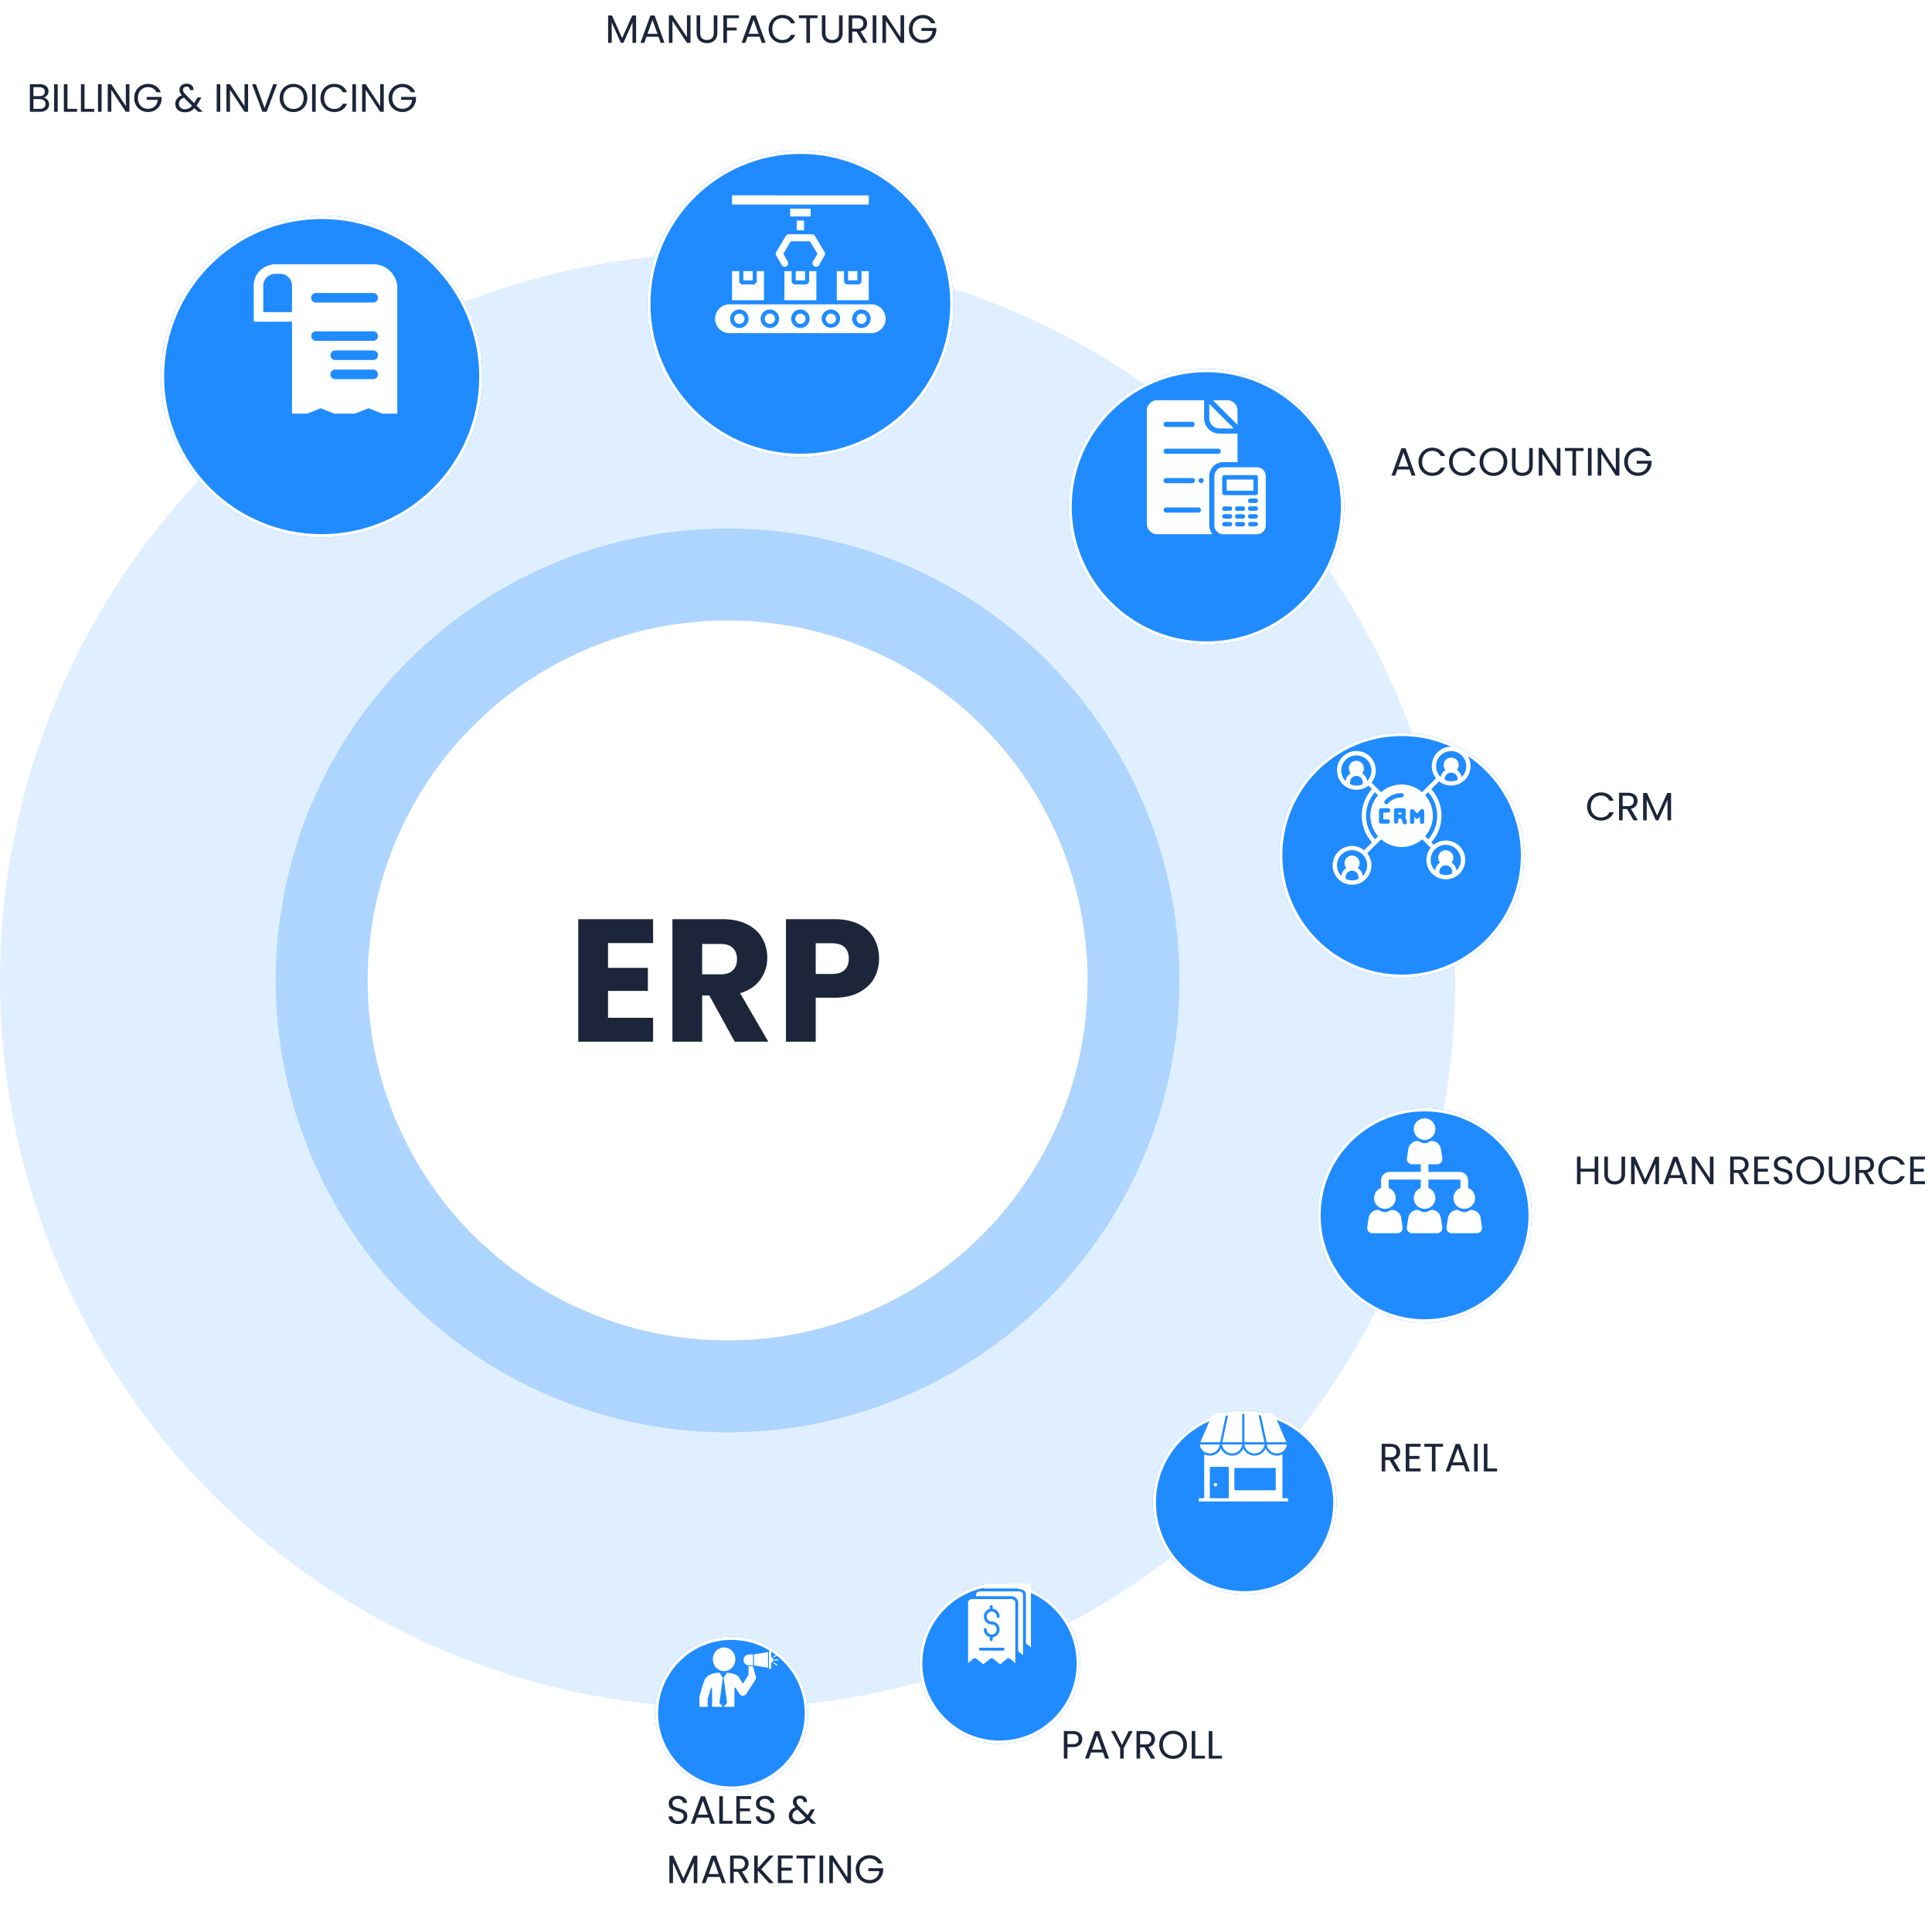 <svg width="586" height="582" fill="none" xmlns="http://www.w3.org/2000/svg"><circle cx="220.695" cy="297.358" r="220.695" fill="#E0EFFF"/><circle cx="220.696" cy="297.358" r="137.063" fill="#ADD5FF"/><g filter="url(#a)"><circle cx="220.695" cy="297.358" r="109.186" fill="#fff"/></g><g filter="url(#b)"><circle cx="377.505" cy="443.714" r="27.877" fill="#1F8BFF"/><circle cx="377.505" cy="443.714" r="27.377" stroke="#fff"/></g><g filter="url(#c)"><circle cx="221.857" cy="507.599" r="23.231" fill="#1F8BFF"/><circle cx="221.857" cy="507.599" r="22.731" stroke="#fff"/></g><g clip-path="url(#d)"><path d="M223.041 503.251c0-1.983-1.528-3.59-3.414-3.59-1.885 0-3.414 1.607-3.414 3.59 0 1.983 1.529 3.591 3.414 3.591 1.886 0 3.414-1.608 3.414-3.591Zm1.034 5.403c.006.009-.006-.01 0 0Zm-10.242.621c.303-.517 1.479-1.949 4.399-1.949l1.024 1.518-1.033 7.595 1.152 1.413 1.152-1.413-1.032-7.595 1.024-1.518c1.595.118 3.107.621 3.556 1.328l1.26 1.975s1.297-2.032 1.707-2.643c-.002.002-.004.005 0 0v-2.618h1.382l.632 2.605c.313.439.345 1.054.036 1.533l-2.721 4.225c-.565.684-1.471.862-2.082-.005l-1.229-1.924c-.25 0-.3.404-.3.665l-.007 17.58c0 .891-.693 1.614-1.548 1.614-.855 0-1.548-.723-1.548-1.614v-9.398h-.563v9.397c0 .892-.693 1.614-1.548 1.614-.855 0-1.548-.722-1.548-1.614l-.007-17.579c0-.262-.055-.585-.305-.585.007.003.002.002 0 .001l-1.052 3.399.117 5.148c.016.729-.532 1.334-1.225 1.351l-.031.001c-.679 0-1.238-.571-1.254-1.289l-.122-5.371c0-.79 1.41-5.328 1.714-5.847Zm14.864-7.509 4.25-.69v4.729l-4.25-.691v-3.348Zm-3.15 1.674c0-1.614 1.634-1.674 1.634-1.674h1.226v3.348h-1.226s-1.634-.059-1.634-1.674Zm8.02-2.796c.182 0 .329.155.329.345v1.6a.866.866 0 0 1 .644.851.865.865 0 0 1-.644.851v1.6a.337.337 0 0 1-.329.345.336.336 0 0 1-.327-.345v-4.902c0-.19.146-.345.327-.345Zm1.117 2.796a.15.15 0 0 1 .146-.154h1.143a.15.15 0 0 1 .146.154.15.15 0 0 1-.146.154h-1.143a.15.15 0 0 1-.146-.154Zm1.045-1.434-.965.645a.141.141 0 0 1-.201-.047.157.157 0 0 1 .045-.212l.965-.645a.141.141 0 0 1 .201.048.157.157 0 0 1-.045.211Zm-.965 2.223.965.645c.068.046.089.14.045.212a.141.141 0 0 1-.201.048l-.965-.646a.155.155 0 0 1-.045-.211.141.141 0 0 1 .201-.048Z" fill="#fff"/></g><g filter="url(#e)"><circle cx="97.57" cy="102.217" r="48.785" fill="#1F8BFF"/><circle cx="97.57" cy="102.217" r="48.285" stroke="#fff"/></g><g clip-path="url(#f)"><path d="M113.251 80.147h-30.49l.123.058c-3.32.29-5.93 3.044-5.93 6.435v10.93H88.57v27.586a1.455 1.455 0 0 0 1.992 1.347l6.72-2.689 6.719 2.689c.345.142.732.142 1.077 0l6.722-2.689 6.719 2.689a1.449 1.449 0 0 0 1.354-.145 1.453 1.453 0 0 0 .638-1.202v-37.75c0-4-3.255-7.259-7.259-7.259ZM88.569 88.86v5.807h-8.711V86.64a3.595 3.595 0 0 1 3.589-3.589h1.533a3.595 3.595 0 0 1 3.59 3.59v2.218Zm24.682 26.133h-11.615a1.452 1.452 0 0 1 0-2.903h11.615a1.453 1.453 0 0 1 0 2.903Zm0-5.807h-11.615a1.453 1.453 0 0 1 0-2.904h11.615a1.453 1.453 0 0 1 0 2.904Zm0-5.808H95.829a1.452 1.452 0 0 1 0-2.903h17.422a1.453 1.453 0 0 1 0 2.903Zm0-11.614H95.829a1.452 1.452 0 0 1 0-2.904h17.422a1.453 1.453 0 0 1 0 2.904Z" fill="#fff"/></g><g filter="url(#g)"><circle cx="242.765" cy="80.147" r="46.462" fill="#1F8BFF"/><circle cx="242.765" cy="80.147" r="45.962" stroke="#fff"/></g><path fill-rule="evenodd" clip-rule="evenodd" d="m247.946 76.973-2.267-3.786h-5.828l-2.269 3.786 1.358 2.35a1.063 1.063 0 0 1-1.842 1.063l-1.67-2.891a1.067 1.067 0 0 1 .009-1.078l2.9-4.84a1.059 1.059 0 0 1 .912-.516h7.031c.373 0 .72.196.912.516l2.9 4.84c.198.33.202.744.009 1.078l-1.672 2.891a1.045 1.045 0 0 1-.645.495 1.065 1.065 0 0 1-1.301-.752 1.061 1.061 0 0 1 .106-.806l1.357-2.35ZM222.04 59.247l-.005 2.796 41.454.005c.004 0 .006-.003.006-.007v-2.788l-41.455-.006Zm17.617 4.042v2.352h6.215V63.29h-6.215Zm1.985 3.594v2.94h2.244v-2.94h-2.244Zm19.636 28.23a1.562 1.562 0 0 0 0 3.121 1.563 1.563 0 0 0 1.561-1.56 1.56 1.56 0 0 0-1.561-1.562Zm-7.473-12.81v8.755h9.691v-8.755a.053.053 0 0 0-.004-.025.081.081 0 0 0-.014-.021.075.075 0 0 0-.021-.014.07.07 0 0 0-.025-.005h-2.123v2.913a1.13 1.13 0 0 1-1.126 1.126h-3.066a1.126 1.126 0 0 1-1.127-1.126v-2.914h-2.119a.067.067 0 0 0-.047.02.062.062 0 0 0-.014.02.072.072 0 0 0-.005.026Z" fill="#fff"/><path fill-rule="evenodd" clip-rule="evenodd" d="M257.232 82.238v2.797h2.835v-2.798h-2.835Zm-15.885 0v2.797h2.834v-2.798h-2.834Z" fill="#fff"/><path fill-rule="evenodd" clip-rule="evenodd" d="M237.919 82.303v8.755h9.692v-8.755a.065.065 0 0 0-.065-.065h-2.124v2.913a1.126 1.126 0 0 1-1.125 1.126h-3.066a1.127 1.127 0 0 1-1.126-1.126v-2.914h-2.121a.065.065 0 0 0-.065.066Zm-9.506 3.974h-3.066a1.127 1.127 0 0 1-1.127-1.126v-2.913h-2.119a.067.067 0 0 0-.047.019.062.062 0 0 0-.014.02.055.055 0 0 0-.005.026v8.756h9.691v-8.756a.055.055 0 0 0-.005-.025.063.063 0 0 0-.06-.04h-2.122v2.913a1.126 1.126 0 0 1-1.126 1.126Z" fill="#fff"/><path fill-rule="evenodd" clip-rule="evenodd" d="M225.462 82.238v2.797h2.836v-2.798h-2.836Zm-1.21 12.874a1.565 1.565 0 0 0-1.562 1.562c0 .86.701 1.56 1.562 1.56.86 0 1.561-.7 1.561-1.56a1.564 1.564 0 0 0-1.561-1.562Zm9.256 0a1.56 1.56 0 1 0 .003 3.122 1.56 1.56 0 0 0-.003-3.122Zm9.256 0a1.564 1.564 0 0 0-1.56 1.562 1.562 1.562 0 0 0 2.664 1.103c.292-.293.457-.69.458-1.103a1.564 1.564 0 0 0-1.562-1.562Zm9.258 0a1.565 1.565 0 0 0-1.562 1.562 1.563 1.563 0 0 0 2.665 1.102 1.562 1.562 0 0 0-1.103-2.664Z" fill="#fff"/><path fill-rule="evenodd" clip-rule="evenodd" d="M248.232 92.3h-26.96a4.379 4.379 0 0 0-4.373 4.374 4.379 4.379 0 0 0 4.373 4.373h42.984a4.379 4.379 0 0 0 4.374-4.373 4.345 4.345 0 0 0-1.281-3.093 4.342 4.342 0 0 0-3.093-1.281h-16.024Zm.986 4.374a2.806 2.806 0 0 1 2.803-2.803 2.805 2.805 0 0 1 2.802 2.803 2.804 2.804 0 0 1-5.605 0Zm9.258 0a2.805 2.805 0 0 1 2.802-2.803 2.806 2.806 0 0 1 2.803 2.803 2.805 2.805 0 0 1-2.803 2.801 2.804 2.804 0 0 1-2.802-2.801Zm-15.712-2.803a2.806 2.806 0 0 1 2.803 2.803 2.805 2.805 0 0 1-2.803 2.801 2.805 2.805 0 0 1-2.802-2.801 2.806 2.806 0 0 1 2.802-2.803Zm-9.256 0a2.805 2.805 0 0 1 2.802 2.803 2.804 2.804 0 0 1-2.802 2.801 2.805 2.805 0 0 1-2.802-2.801 2.806 2.806 0 0 1 2.802-2.803Zm-9.256 0a2.806 2.806 0 0 1 2.802 2.803 2.804 2.804 0 0 1-2.802 2.801 2.805 2.805 0 0 1-2.803-2.801 2.806 2.806 0 0 1 2.803-2.803Z" fill="#fff"/><g filter="url(#h)"><circle cx="365.889" cy="141.71" r="41.816" fill="#1F8BFF"/><circle cx="365.889" cy="141.71" r="41.316" stroke="#fff"/></g><g clip-path="url(#i)" fill="#fff"><path d="M375.352 124.508a3.127 3.127 0 0 0-3.125-3.126h-4.337l7.463 7.463-.001-4.337Zm-5.439 5.44h4.33l-7.456-7.456v4.329a3.129 3.129 0 0 0 3.126 3.127Z"/><path d="M375.352 140.154v-8.643h-5.439a4.694 4.694 0 0 1-4.69-4.69v-5.439h-14.238a3.124 3.124 0 0 0-3.126 3.126v34.387a3.127 3.127 0 0 0 3.126 3.126h16.755a4.328 4.328 0 0 1-.961-2.697v-14.895a4.28 4.28 0 0 1 4.275-4.275h4.298Zm-21.648-12.215h7.902a.783.783 0 0 1 0 1.563h-7.902a.78.78 0 0 1 0-1.563Zm9.824 27.526h-9.824a.786.786 0 0 1-.758-.782.78.78 0 0 1 .758-.782h9.824a.783.783 0 0 1 0 1.564Zm-10.605-9.699a.79.79 0 0 1 .228-.553.777.777 0 0 1 .553-.229h7.902a.778.778 0 0 1 .568.221.791.791 0 0 1 .238.561.78.78 0 0 1-.806.781h-7.902a.77.77 0 0 1-.781-.781Zm11.386.781a.779.779 0 0 1-.758-.781.784.784 0 0 1 .758-.782.787.787 0 0 1 .758.782.783.783 0 0 1-.758.781Zm5.198-8.909h-15.803a.781.781 0 0 1 0-1.563h15.802a.779.779 0 0 1 .758.781.784.784 0 0 1-.758.782h.001Z"/><path d="M372.071 145.448h8.118v3.384h-8.118v-3.384Z"/><path d="M381.207 141.717h-10.154a2.721 2.721 0 0 0-2.713 2.713v14.894a2.724 2.724 0 0 0 2.714 2.713h10.153a2.7 2.7 0 0 0 1.918-.795 2.708 2.708 0 0 0 .795-1.918V144.43a2.719 2.719 0 0 0-2.713-2.713Zm-8.145 17.946h-1.67a.677.677 0 0 1 0-1.356h1.669a.678.678 0 1 1 0 1.356h.001Zm0-2.367h-1.67a.673.673 0 0 1-.479-.199.673.673 0 0 1 0-.959.677.677 0 0 1 .479-.199h1.669a.677.677 0 0 1 0 1.357h.001Zm0-2.367h-1.67a.68.68 0 0 1-.48-.198.68.68 0 0 1 .48-1.159h1.669a.677.677 0 1 1 0 1.357h.001Zm3.906 4.734h-1.675a.682.682 0 0 1-.678-.678.679.679 0 0 1 .678-.678h1.675a.677.677 0 0 1 .479 1.157.677.677 0 0 1-.479.199Zm0-2.367h-1.675a.676.676 0 0 1-.678-.678.679.679 0 0 1 .678-.679h1.675a.677.677 0 0 1 0 1.357Zm0-2.367h-1.675a.679.679 0 1 1 0-1.357h1.675a.677.677 0 1 1 0 1.357Zm3.9 4.734h-1.669a.68.68 0 0 1 0-1.356h1.669a.677.677 0 0 1 .479 1.157.677.677 0 0 1-.479.199Zm0-2.367h-1.669a.673.673 0 0 1-.479-.199.673.673 0 0 1 0-.959.677.677 0 0 1 .479-.199h1.669a.677.677 0 0 1 0 1.357Zm0-2.367h-1.669a.68.68 0 0 1-.48-.198.68.68 0 0 1 .48-1.159h1.669a.677.677 0 1 1 0 1.357Zm0-2.373h-1.669a.677.677 0 0 1 0-1.357h1.669a.677.677 0 0 1 .479 1.158.677.677 0 0 1-.479.199Zm.678-3.046a.68.68 0 0 1-.418.627.684.684 0 0 1-.26.051h-9.474a.673.673 0 0 1-.679-.678v-4.74a.666.666 0 0 1 .197-.482.673.673 0 0 1 .481-.197h9.475a.673.673 0 0 1 .678.679v4.74Z"/></g><g filter="url(#j)"><circle cx="432.098" cy="356.597" r="32.523" fill="#1F8BFF"/><circle cx="432.098" cy="356.597" r="32.023" stroke="#fff"/></g><path d="M432.098 345.72a3.273 3.273 0 1 0 .001-6.547 3.273 3.273 0 0 0-.001 6.547Z" fill="#fff"/><path fill-rule="evenodd" clip-rule="evenodd" d="M421.441 367.222a2.576 2.576 0 0 1-2.758.008 1.617 1.617 0 0 0-1.096-.251l-.028.003c-1.261.2-2.255 1.172-2.442 2.41l-.425 2.829c-.069.461.07.929.392 1.281a1.6 1.6 0 0 0 1.181.518h7.59c.455 0 .884-.192 1.182-.518.321-.352.461-.82.392-1.281l-.427-2.829c-.184-1.234-1.175-2.205-2.432-2.413l-.035-.006a1.617 1.617 0 0 0-1.094.249Zm12.037 0a2.579 2.579 0 0 1-2.756.008 1.624 1.624 0 0 0-1.098-.251l-.028.003c-1.26.2-2.254 1.172-2.44 2.41l-.426 2.829c-.069.461.07.929.392 1.281.298.326.727.518 1.181.518h7.59a1.6 1.6 0 0 0 1.181-.518c.322-.352.461-.82.393-1.281l-.426-2.829c-.186-1.234-1.176-2.205-2.433-2.413l-.036-.006a1.618 1.618 0 0 0-1.094.249Zm12.039 0a2.587 2.587 0 0 1-2.758.008 1.615 1.615 0 0 0-1.097-.251l-.027.003c-1.262.2-2.255 1.172-2.441 2.41l-.426 2.829c-.07.461.071.929.391 1.281.299.326.727.518 1.183.518h7.589c.455 0 .884-.192 1.182-.518a1.55 1.55 0 0 0 .391-1.281l-.425-2.829c-.186-1.234-1.175-2.205-2.433-2.413l-.035-.006a1.617 1.617 0 0 0-1.094.249Zm-14.58-6.928a3.276 3.276 0 1 0 2.323 0v-2.535h9.483a.23.23 0 0 1 .214.143.225.225 0 0 1 .018.089v2.303a3.281 3.281 0 0 0-2.092 2.668 3.27 3.27 0 0 0 1.391 3.092 3.28 3.28 0 0 0 3.384.204 3.282 3.282 0 0 0 1.752-2.903 3.284 3.284 0 0 0-2.112-3.061v-2.303a2.56 2.56 0 0 0-2.555-2.556h-9.483v-2.323h2.633a1.6 1.6 0 0 0 1.181-.518c.322-.352.461-.82.393-1.281l-.426-2.829c-.186-1.234-1.176-2.205-2.433-2.413l-.036-.006a1.618 1.618 0 0 0-1.094.249 2.579 2.579 0 0 1-2.756.008 1.624 1.624 0 0 0-1.098-.251l-.028.003c-1.26.2-2.254 1.173-2.44 2.41l-.426 2.829c-.069.461.07.929.392 1.281.298.326.727.518 1.181.518h2.634v2.323h-9.483a2.556 2.556 0 0 0-2.556 2.556v2.303a3.273 3.273 0 0 0-2.091 2.668 3.28 3.28 0 0 0 1.392 3.092 3.276 3.276 0 1 0 3.022-5.76v-2.303a.23.23 0 0 1 .069-.164.227.227 0 0 1 .164-.068h9.483v2.535Z" fill="#fff"/><g filter="url(#k)"><circle cx="425.129" cy="247.411" r="37.17" fill="#1F8BFF"/><circle cx="425.129" cy="247.411" r="36.67" stroke="#fff"/></g><g clip-path="url(#l)"><g clip-path="url(#m)" fill="#fff"><path d="M425.063 246.431h-.944v.559h.944v-.559Z"/><path d="M438.523 254.925a5.839 5.839 0 0 0-3.665 1.307l-.732-.732a12.088 12.088 0 0 0 0-16.145l2.365-2.398c.239.191.492.364.758.516l.078.046a5.865 5.865 0 0 0 5.646 0 .669.669 0 0 0 .117-.072 5.882 5.882 0 0 0 1.276-9.216 5.88 5.88 0 0 0-8.79 7.792l-4.24 4.247a9.444 9.444 0 0 0-12.434 0l-2.914-2.914a5.881 5.881 0 1 0-.915.908l1.059 1.058a12.09 12.09 0 0 0 0 16.145l-2.365 2.398a5.878 5.878 0 0 0-8.053.674 5.881 5.881 0 1 0 10.243 4.411 5.881 5.881 0 0 0-1.266-4.16l4.231-4.238a9.44 9.44 0 0 0 12.434 0l2.587 2.588a5.877 5.877 0 0 0 .004 7.336 5.882 5.882 0 0 0 9.897-1.13 5.878 5.878 0 0 0-5.321-8.421Zm3.594-18.409a4.511 4.511 0 0 1-3.895 0 1.966 1.966 0 0 1 1.145-2.014 1.951 1.951 0 0 1 1.605 0 1.964 1.964 0 0 1 1.145 2.014Zm-1.961-8.706a4.57 4.57 0 0 1 4.235 2.844 4.572 4.572 0 0 1-1.033 4.996 3.262 3.262 0 0 0-1.464-2.104 2.286 2.286 0 1 0-3.813-2.443 2.288 2.288 0 0 0 .341 2.443 3.278 3.278 0 0 0-1.467 2.104 4.572 4.572 0 0 1 3.201-7.84Zm-26.85 9.967a.864.864 0 0 0 0 .072 4.532 4.532 0 0 1-3.773 0 .864.864 0 0 0 0-.072 2.014 2.014 0 0 1-.085-.493 1.957 1.957 0 0 1 1.96-1.96 1.959 1.959 0 0 1 1.898 2.453Zm1.346-.869a3.275 3.275 0 0 0-1.509-2.388 2.288 2.288 0 1 0-3.473 0 3.271 3.271 0 0 0-1.509 2.388 4.573 4.573 0 1 1 6.488 0h.003Zm-2.653 29.617a.864.864 0 0 0 0 .072 4.515 4.515 0 0 1-3.773 0 .864.864 0 0 0 0-.072 2.062 2.062 0 0 1-.085-.493 1.963 1.963 0 0 1 1.96-1.96 1.961 1.961 0 0 1 1.898 2.453Zm1.346-.869a3.27 3.27 0 0 0-1.509-2.388c.285-.332.468-.738.528-1.171a2.279 2.279 0 0 0-1.031-2.242 2.285 2.285 0 0 0-3.498 2.242c.06.433.244.839.528 1.171a3.274 3.274 0 0 0-1.509 2.388 4.565 4.565 0 0 1-.979-4.98 4.57 4.57 0 0 1 4.223-2.817 4.568 4.568 0 0 1 4.223 2.817 4.573 4.573 0 0 1-.979 4.98h.003Zm6.681-22.819a6.85 6.85 0 0 1 5.103-2.286.652.652 0 1 1 0 1.306 5.549 5.549 0 0 0-4.133 1.843.647.647 0 0 1-.705.183.646.646 0 0 1-.375-.333.652.652 0 0 1 .1-.722l.01.009Zm-2.039 10.781-.927.938a10.78 10.78 0 0 1 0-14.293l.927.941a9.443 9.443 0 0 0 0 12.434v-.02Zm2.96-5.109a.653.653 0 1 1 0 1.306h-2.025a.65.65 0 0 1-.654-.653v-3.384a.652.652 0 0 1 .654-.654h2.091a.653.653 0 0 1 0 1.307h-1.438v2.078h1.372Zm5.361 1.483a.653.653 0 0 1-.826-.412l-.432-1.284h-.931v.866a.65.65 0 0 1-.653.653.652.652 0 0 1-.653-.653v-3.384a.653.653 0 0 1 .653-.654h2.251a.653.653 0 0 1 .653.654v1.502a.653.653 0 0 1-.143.405l.496 1.48a.663.663 0 0 1-.036.5.652.652 0 0 1-.379.327Zm5.681-.752a.653.653 0 1 1-1.306 0v-1.535l-.327.359a.659.659 0 0 1-.516.269.66.66 0 0 1-.293-.062.663.663 0 0 1-.233-.187l-.327-.366v1.536a.657.657 0 0 1-.191.462.657.657 0 0 1-.924 0 .653.653 0 0 1-.192-.462v-3.212a.654.654 0 0 1 1.131-.444l1.025 1.101 1.026-1.101a.658.658 0 0 1 .714-.158.652.652 0 0 1 .413.602v3.198Zm1.209 5.316-.928-.938a9.444 9.444 0 0 0 0-12.434l.931-.931a10.779 10.779 0 0 1-.003 14.303Zm7.223 10.336a.864.864 0 0 0 0 .072 4.532 4.532 0 0 1-3.773 0 .864.864 0 0 0 0-.072 2.014 2.014 0 0 1-.085-.493 1.957 1.957 0 0 1 1.96-1.96 1.959 1.959 0 0 1 1.898 2.453Zm1.346-.869a3.275 3.275 0 0 0-1.509-2.388 2.288 2.288 0 1 0-3.473 0 3.271 3.271 0 0 0-1.509 2.388 4.573 4.573 0 1 1 6.488 0h.003Z"/></g></g><path d="M376.772 437.422v-8.809h-4.133l-1.887 8.809h6.02ZM380.506 440.81a3.05 3.05 0 0 0 3.028-2.711h-6.077a3.048 3.048 0 0 0 3.049 2.711ZM381.617 428.613h-4.167v8.809h6.054l-1.887-8.809ZM390.165 437.422l-3.334-7.792a1.696 1.696 0 0 0-1.558-1.017h-2.965l1.887 8.809h5.97Zm-2.883 3.388a3.05 3.05 0 0 0 3.028-2.711h-6.061a3.05 3.05 0 0 0 3.033 2.711Zm-18.634 8.94a.546.546 0 1 0 .022 1.092.546.546 0 0 0-.022-1.092Zm-3.564-9.577a.267.267 0 0 1 .095.071 3.053 3.053 0 0 0 4.229-.686c.313-.428.509-.931.568-1.459h-6.071a3.045 3.045 0 0 0 1.179 2.074Zm6.864-11.56h-2.961a1.699 1.699 0 0 0-1.558 1.017l-3.337 7.792h5.969l1.887-8.809Zm1.782 12.197a3.053 3.053 0 0 0 3.029-2.711h-6.078a3.054 3.054 0 0 0 3.049 2.711Z" fill="#fff"/><path d="M388.975 454.385V441.07a3.717 3.717 0 0 1-4.2-.56 3.718 3.718 0 0 1-.881-1.205 3.727 3.727 0 0 1-6.776 0 3.725 3.725 0 0 1-5.401 1.584 3.725 3.725 0 0 1-1.375-1.584 3.715 3.715 0 0 1-2.16 1.977 3.746 3.746 0 0 1-1.481.202 3.74 3.74 0 0 1-1.441-.397v13.298h-1.694v.992h27.103v-.992h-1.694Zm-14.567-9.171h12.535v6.776h-12.535v-6.776Zm-7.454 0a.34.34 0 0 1 .339-.339h5.082a.338.338 0 0 1 .339.339v9.171h-5.76v-9.171Z" fill="#fff"/><g filter="url(#n)"><circle cx="303.166" cy="492.499" r="24.393" fill="#1F8BFF"/><circle cx="303.166" cy="492.499" r="23.893" stroke="#fff"/></g><path d="M295.23 503.079a.734.734 0 0 1 .913-.007l.005.004 2.105 1.699 2.081-1.697.005-.004a.73.73 0 0 1 .91 0l.006.004 2.08 1.697 2.105-1.699.006-.004a.737.737 0 0 1 .914.007l.008.005 1.589 1.322v-18.36c0-.585-.556-1.061-1.229-1.061H294.86c-.673 0-1.223.476-1.223 1.061v18.36l1.587-1.322.006-.005Zm5.564-10.399a2.395 2.395 0 0 1-.569-4.719v-.714a.434.434 0 1 1 .872 0v.665a2.401 2.401 0 0 1 2.091 2.374.433.433 0 0 1-.128.308.433.433 0 0 1-.616 0 .436.436 0 0 1-.127-.308 1.526 1.526 0 0 0-1.589-1.52.491.491 0 0 1-.067.005h-.01a1.525 1.525 0 0 0-1.378 1.587 1.521 1.521 0 0 0 1.521 1.451 2.396 2.396 0 0 1 2.389 2.242 2.394 2.394 0 0 1-2.086 2.526v.743a.436.436 0 0 1-.872 0v-.792a2.4 2.4 0 0 1-1.825-2.325.436.436 0 0 1 .871 0 1.523 1.523 0 1 0 1.523-1.522v-.001Zm-3.422 7.061h6.844a.436.436 0 1 1 0 .871h-6.844a.433.433 0 0 1-.308-.128.433.433 0 0 1 0-.616.436.436 0 0 1 .308-.127Z" fill="#fff"/><path d="M298.374 481.303v.47h10.725c1.154 0 2.07.836 2.07 1.902v14.736l1.525 1.251v-18.359c0-.586-.55-1.055-1.223-1.055h-11.868c-.673 0-1.229.469-1.229 1.055Z" fill="#fff"/><path d="M308.828 486.046v14.737l1.47 1.251v-18.359c0-.586-.526-1.031-1.199-1.031h-11.868c-.672 0-1.198.445-1.198 1.031v.439h10.695c1.153 0 2.1.866 2.1 1.932Z" fill="#fff"/><path d="M205.686 553.207a3.685 3.685 0 0 1-1.488-.288 2.542 2.542 0 0 1-1.02-.816 2.119 2.119 0 0 1-.384-1.212h1.164c.04.392.2.724.48.996.288.264.704.396 1.248.396.52 0 .928-.128 1.224-.384.304-.264.456-.6.456-1.008 0-.32-.088-.58-.264-.78a1.687 1.687 0 0 0-.66-.456c-.264-.104-.62-.216-1.068-.336a9.703 9.703 0 0 1-1.332-.432 2.212 2.212 0 0 1-.852-.672c-.232-.312-.348-.728-.348-1.248 0-.456.116-.86.348-1.212.232-.352.556-.624.972-.816.424-.192.908-.288 1.452-.288.784 0 1.424.196 1.92.588.504.392.788.912.852 1.56h-1.2c-.04-.32-.208-.6-.504-.84-.296-.248-.688-.372-1.176-.372-.456 0-.828.12-1.116.36-.288.232-.432.56-.432.984 0 .304.084.552.252.744.176.192.388.34.636.444.256.096.612.208 1.068.336.552.152.996.304 1.332.456.336.144.624.372.864.684.24.304.36.72.36 1.248 0 .408-.108.792-.324 1.152-.216.36-.536.652-.96.876-.424.224-.924.336-1.5.336Zm9.335-1.944h-3.648l-.672 1.86h-1.152l3.024-8.316h1.26l3.012 8.316h-1.152l-.672-1.86Zm-.312-.888-1.512-4.224-1.512 4.224h3.024Zm4.546 1.86h2.928v.888h-4.02v-8.364h1.092v7.476Zm5.18-6.588v2.796h3.048v.9h-3.048v2.88h3.408v.9h-4.5v-8.376h4.5v.9h-3.408Zm7.712 7.56a3.685 3.685 0 0 1-1.488-.288 2.542 2.542 0 0 1-1.02-.816 2.119 2.119 0 0 1-.384-1.212h1.164c.04.392.2.724.48.996.288.264.704.396 1.248.396.52 0 .928-.128 1.224-.384.304-.264.456-.6.456-1.008 0-.32-.088-.58-.264-.78a1.687 1.687 0 0 0-.66-.456c-.264-.104-.62-.216-1.068-.336a9.703 9.703 0 0 1-1.332-.432 2.212 2.212 0 0 1-.852-.672c-.232-.312-.348-.728-.348-1.248 0-.456.116-.86.348-1.212.232-.352.556-.624.972-.816.424-.192.908-.288 1.452-.288.784 0 1.424.196 1.92.588.504.392.788.912.852 1.56h-1.2c-.04-.32-.208-.6-.504-.84-.296-.248-.688-.372-1.176-.372-.456 0-.828.12-1.116.36-.288.232-.432.56-.432.984 0 .304.084.552.252.744.176.192.388.34.636.444.256.096.612.208 1.068.336.552.152.996.304 1.332.456.336.144.624.372.864.684.24.304.36.72.36 1.248 0 .408-.108.792-.324 1.152-.216.36-.536.652-.96.876-.424.224-.924.336-1.5.336Zm14.01-.084-1.092-1.104a4.22 4.22 0 0 1-1.308.948c-.464.2-.988.3-1.572.3-.576 0-1.088-.104-1.536-.312a2.437 2.437 0 0 1-1.032-.888c-.24-.384-.36-.832-.36-1.344a2.5 2.5 0 0 1 .492-1.536c.336-.448.828-.8 1.476-1.056a3.573 3.573 0 0 1-.552-.84 2.073 2.073 0 0 1-.168-.84c0-.352.088-.668.264-.948.184-.288.444-.512.78-.672.336-.16.724-.24 1.164-.24.432 0 .808.084 1.128.252.32.168.56.404.72.708.16.296.232.628.216.996h-1.092c.008-.328-.084-.584-.276-.768-.192-.192-.44-.288-.744-.288-.32 0-.58.092-.78.276a.885.885 0 0 0-.288.684c0 .24.064.472.192.696.136.224.36.5.672.828l2.496 2.508.216-.336.816-1.368h1.176l-.984 1.704c-.136.24-.296.492-.48.756l1.884 1.884h-1.428Zm-3.972-.792c.432 0 .82-.084 1.164-.252.352-.168.684-.428.996-.78l-2.46-2.472c-1.024.392-1.536 1.012-1.536 1.86 0 .472.168.864.504 1.176.344.312.788.468 1.332.468Zm-30.667 10.488v8.304h-1.092v-6.192l-2.76 6.192h-.768l-2.772-6.204v6.204h-1.092v-8.304h1.176l3.072 6.864 3.072-6.864h1.164Zm6.796 6.444h-3.648l-.672 1.86h-1.152l3.024-8.316h1.26l3.012 8.316h-1.152l-.672-1.86Zm-.312-.888-1.512-4.224-1.512 4.224h3.024Zm7.858 2.748-1.992-3.42h-1.32v3.42h-1.092v-8.364h2.7c.632 0 1.164.108 1.596.324.44.216.768.508.984.876.216.368.324.788.324 1.26 0 .576-.168 1.084-.504 1.524-.328.44-.824.732-1.488.876l2.1 3.504h-1.308Zm-3.312-4.296h1.608c.592 0 1.036-.144 1.332-.432.296-.296.444-.688.444-1.176 0-.496-.148-.88-.444-1.152-.288-.272-.732-.408-1.332-.408h-1.608v3.168Zm10.745 4.296-3.444-3.816v3.816h-1.092v-8.364h1.092v3.876l3.456-3.876h1.38l-3.792 4.188 3.828 4.176h-1.428Zm3.74-7.476v2.796h3.048v.9h-3.048v2.88h3.408v.9h-4.5v-8.376h4.5v.9h-3.408Zm10.208-.888v.888h-2.28v7.476h-1.092v-7.476h-2.292v-.888h5.664Zm2.436 0v8.364h-1.092v-8.364h1.092Zm8.437 8.364h-1.092l-4.392-6.66v6.66h-1.092v-8.376h1.092l4.392 6.648v-6.648h1.092v8.376Zm8.198-5.94a2.563 2.563 0 0 0-1.008-1.128c-.44-.272-.952-.408-1.536-.408-.584 0-1.112.136-1.584.408a2.842 2.842 0 0 0-1.104 1.152c-.264.496-.396 1.072-.396 1.728 0 .656.132 1.232.396 1.728.272.496.64.88 1.104 1.152.472.264 1 .396 1.584.396.816 0 1.488-.244 2.016-.732s.836-1.148.924-1.98h-3.336v-.888h4.5v.84a4.193 4.193 0 0 1-.648 1.896 4.074 4.074 0 0 1-1.452 1.356c-.6.328-1.268.492-2.004.492-.776 0-1.484-.18-2.124-.54a4.097 4.097 0 0 1-1.524-1.524c-.368-.648-.552-1.38-.552-2.196 0-.816.184-1.548.552-2.196a3.984 3.984 0 0 1 1.524-1.524 4.185 4.185 0 0 1 2.124-.552c.888 0 1.672.22 2.352.66.688.44 1.188 1.06 1.5 1.86h-1.308ZM328.266 527.46c0 .696-.24 1.276-.72 1.74-.472.456-1.196.684-2.172.684h-1.608v3.492h-1.092v-8.364h2.7c.944 0 1.66.228 2.148.684.496.456.744 1.044.744 1.764Zm-2.892 1.524c.608 0 1.056-.132 1.344-.396.288-.264.432-.64.432-1.128 0-1.032-.592-1.548-1.776-1.548h-1.608v3.072h1.608Zm9.194 2.532h-3.648l-.672 1.86h-1.152l3.024-8.316h1.26l3.012 8.316h-1.152l-.672-1.86Zm-.312-.888-1.512-4.224-1.512 4.224h3.024Zm9.31-5.616-2.724 5.208v3.156h-1.092v-3.156l-2.736-5.208h1.212l2.064 4.236 2.064-4.236h1.212Zm5.555 8.364-1.992-3.42h-1.32v3.42h-1.092v-8.364h2.7c.632 0 1.164.108 1.596.324.44.216.768.508.984.876.216.368.324.788.324 1.26 0 .576-.168 1.084-.504 1.524-.328.44-.824.732-1.488.876l2.1 3.504h-1.308Zm-3.312-4.296h1.608c.592 0 1.036-.144 1.332-.432.296-.296.444-.688.444-1.176 0-.496-.148-.88-.444-1.152-.288-.272-.732-.408-1.332-.408h-1.608v3.168Zm10.001 4.38c-.776 0-1.484-.18-2.124-.54a4.097 4.097 0 0 1-1.524-1.524c-.368-.656-.552-1.392-.552-2.208 0-.816.184-1.548.552-2.196a3.984 3.984 0 0 1 1.524-1.524 4.185 4.185 0 0 1 2.124-.552c.784 0 1.496.184 2.136.552.64.36 1.144.864 1.512 1.512.368.648.552 1.384.552 2.208 0 .824-.184 1.56-.552 2.208a4.01 4.01 0 0 1-1.512 1.524c-.64.36-1.352.54-2.136.54Zm0-.948a3.05 3.05 0 0 0 1.572-.408 2.82 2.82 0 0 0 1.104-1.164c.272-.504.408-1.088.408-1.752 0-.672-.136-1.256-.408-1.752a2.844 2.844 0 0 0-1.092-1.164 3.073 3.073 0 0 0-1.584-.408c-.592 0-1.12.136-1.584.408-.464.272-.832.66-1.104 1.164-.264.496-.396 1.08-.396 1.752 0 .664.132 1.248.396 1.752.272.504.64.892 1.104 1.164.472.272 1 .408 1.584.408Zm6.734-.024h2.928v.888h-4.02v-8.364h1.092v7.476Zm5.18 0h2.928v.888h-4.02v-8.364h1.092v7.476ZM423.488 446.26l-1.992-3.42h-1.32v3.42h-1.092v-8.364h2.7c.632 0 1.164.108 1.596.324.44.216.768.508.984.876.216.368.324.788.324 1.26 0 .576-.168 1.084-.504 1.524-.328.44-.824.732-1.488.876l2.1 3.504h-1.308Zm-3.312-4.296h1.608c.592 0 1.036-.144 1.332-.432.296-.296.444-.688.444-1.176 0-.496-.148-.88-.444-1.152-.288-.272-.732-.408-1.332-.408h-1.608v3.168Zm7.3-3.18v2.796h3.048v.9h-3.048v2.88h3.408v.9h-4.5v-8.376h4.5v.9h-3.408Zm10.209-.888v.888h-2.28v7.476h-1.092v-7.476h-2.292v-.888h5.664Zm6.288 6.504h-3.648l-.672 1.86h-1.152l3.024-8.316h1.26l3.012 8.316h-1.152l-.672-1.86Zm-.312-.888-1.512-4.224-1.512 4.224h3.024Zm4.546-5.616v8.364h-1.092v-8.364h1.092Zm2.953 7.476h2.928v.888h-4.02v-8.364h1.092v7.476ZM484.766 350.779v8.364h-1.092v-3.792h-4.26v3.792h-1.092v-8.364h1.092v3.672h4.26v-3.672h1.092Zm2.933 0v5.292c0 .744.18 1.296.54 1.656.368.36.876.54 1.524.54.64 0 1.14-.18 1.5-.54.368-.36.552-.912.552-1.656v-5.292h1.092v5.28c0 .696-.14 1.284-.42 1.764-.28.472-.66.824-1.14 1.056a3.57 3.57 0 0 1-1.596.348 3.647 3.647 0 0 1-1.608-.348 2.654 2.654 0 0 1-1.128-1.056c-.272-.48-.408-1.068-.408-1.764v-5.28h1.092Zm15.514.06v8.304h-1.092v-6.192l-2.76 6.192h-.768l-2.772-6.204v6.204h-1.092v-8.304h1.176l3.072 6.864 3.072-6.864h1.164Zm6.796 6.444h-3.648l-.672 1.86h-1.152l3.024-8.316h1.26l3.012 8.316h-1.152l-.672-1.86Zm-.312-.888-1.512-4.224-1.512 4.224h3.024Zm10.03 2.748h-1.092l-4.392-6.66v6.66h-1.092v-8.376h1.092l4.392 6.648v-6.648h1.092v8.376Zm9.464 0-1.992-3.42h-1.32v3.42h-1.092v-8.364h2.7c.632 0 1.164.108 1.596.324.44.216.768.508.984.876.216.368.324.788.324 1.26 0 .576-.168 1.084-.504 1.524-.328.44-.824.732-1.488.876l2.1 3.504h-1.308Zm-3.312-4.296h1.608c.592 0 1.036-.144 1.332-.432.296-.296.444-.688.444-1.176 0-.496-.148-.88-.444-1.152-.288-.272-.732-.408-1.332-.408h-1.608v3.168Zm7.301-3.18v2.796h3.048v.9h-3.048v2.88h3.408v.9h-4.5v-8.376h4.5v.9h-3.408Zm7.712 7.56a3.685 3.685 0 0 1-1.488-.288 2.542 2.542 0 0 1-1.02-.816 2.119 2.119 0 0 1-.384-1.212h1.164c.04.392.2.724.48.996.288.264.704.396 1.248.396.52 0 .928-.128 1.224-.384.304-.264.456-.6.456-1.008 0-.32-.088-.58-.264-.78a1.687 1.687 0 0 0-.66-.456c-.264-.104-.62-.216-1.068-.336a9.703 9.703 0 0 1-1.332-.432 2.212 2.212 0 0 1-.852-.672c-.232-.312-.348-.728-.348-1.248 0-.456.116-.86.348-1.212.232-.352.556-.624.972-.816.424-.192.908-.288 1.452-.288.784 0 1.424.196 1.92.588.504.392.788.912.852 1.56h-1.2c-.04-.32-.208-.6-.504-.84-.296-.248-.688-.372-1.176-.372-.456 0-.828.12-1.116.36-.288.232-.432.56-.432.984 0 .304.084.552.252.744.176.192.388.34.636.444.256.096.612.208 1.068.336.552.152.996.304 1.332.456.336.144.624.372.864.684.24.304.36.72.36 1.248 0 .408-.108.792-.324 1.152-.216.36-.536.652-.96.876-.424.224-.924.336-1.5.336Zm8.183 0c-.776 0-1.484-.18-2.124-.54a4.097 4.097 0 0 1-1.524-1.524c-.368-.656-.552-1.392-.552-2.208 0-.816.184-1.548.552-2.196a3.984 3.984 0 0 1 1.524-1.524 4.185 4.185 0 0 1 2.124-.552c.784 0 1.496.184 2.136.552.64.36 1.144.864 1.512 1.512.368.648.552 1.384.552 2.208 0 .824-.184 1.56-.552 2.208a4.01 4.01 0 0 1-1.512 1.524c-.64.36-1.352.54-2.136.54Zm0-.948a3.05 3.05 0 0 0 1.572-.408 2.82 2.82 0 0 0 1.104-1.164c.272-.504.408-1.088.408-1.752 0-.672-.136-1.256-.408-1.752a2.844 2.844 0 0 0-1.092-1.164 3.073 3.073 0 0 0-1.584-.408c-.592 0-1.12.136-1.584.408-.464.272-.832.66-1.104 1.164-.264.496-.396 1.08-.396 1.752 0 .664.132 1.248.396 1.752.272.504.64.892 1.104 1.164.472.272 1 .408 1.584.408Zm6.71-7.5v5.292c0 .744.18 1.296.54 1.656.368.36.876.54 1.524.54.64 0 1.14-.18 1.5-.54.368-.36.552-.912.552-1.656v-5.292h1.092v5.28c0 .696-.14 1.284-.42 1.764-.28.472-.66.824-1.14 1.056a3.57 3.57 0 0 1-1.596.348 3.647 3.647 0 0 1-1.608-.348 2.654 2.654 0 0 1-1.128-1.056c-.272-.48-.408-1.068-.408-1.764v-5.28h1.092Zm11.434 8.364-1.992-3.42h-1.32v3.42h-1.092v-8.364h2.7c.632 0 1.164.108 1.596.324.44.216.768.508.984.876.216.368.324.788.324 1.26 0 .576-.168 1.084-.504 1.524-.328.44-.824.732-1.488.876l2.1 3.504h-1.308Zm-3.312-4.296h1.608c.592 0 1.036-.144 1.332-.432.296-.296.444-.688.444-1.176 0-.496-.148-.88-.444-1.152-.288-.272-.732-.408-1.332-.408h-1.608v3.168Zm5.8.108c0-.816.184-1.548.552-2.196a4.012 4.012 0 0 1 1.5-1.536 4.185 4.185 0 0 1 2.124-.552c.912 0 1.708.22 2.388.66.68.44 1.176 1.064 1.488 1.872h-1.308a2.614 2.614 0 0 0-1.008-1.164c-.432-.272-.952-.408-1.56-.408a3.05 3.05 0 0 0-1.572.408c-.464.272-.828.66-1.092 1.164-.264.496-.396 1.08-.396 1.752 0 .664.132 1.248.396 1.752.264.496.628.88 1.092 1.152a3.05 3.05 0 0 0 1.572.408c.608 0 1.128-.132 1.56-.396.44-.272.776-.66 1.008-1.164h1.308c-.312.8-.808 1.42-1.488 1.86-.68.432-1.476.648-2.388.648-.776 0-1.484-.18-2.124-.54a4.035 4.035 0 0 1-1.5-1.524c-.368-.648-.552-1.38-.552-2.196Zm10.77-3.288v2.796h3.048v.9h-3.048v2.88h3.408v.9h-4.5v-8.376h4.5v.9h-3.408ZM481.399 244.607c0-.816.184-1.548.552-2.196a4.012 4.012 0 0 1 1.5-1.536 4.185 4.185 0 0 1 2.124-.552c.912 0 1.708.22 2.388.66.68.44 1.176 1.064 1.488 1.872h-1.308a2.614 2.614 0 0 0-1.008-1.164c-.432-.272-.952-.408-1.56-.408a3.05 3.05 0 0 0-1.572.408c-.464.272-.828.66-1.092 1.164-.264.496-.396 1.08-.396 1.752 0 .664.132 1.248.396 1.752.264.496.628.88 1.092 1.152a3.05 3.05 0 0 0 1.572.408c.608 0 1.128-.132 1.56-.396.44-.272.776-.66 1.008-1.164h1.308c-.312.8-.808 1.42-1.488 1.86-.68.432-1.476.648-2.388.648-.776 0-1.484-.18-2.124-.54a4.035 4.035 0 0 1-1.5-1.524c-.368-.648-.552-1.38-.552-2.196Zm14.082 4.188-1.992-3.42h-1.32v3.42h-1.092v-8.364h2.7c.632 0 1.164.108 1.596.324.44.216.768.508.984.876.216.368.324.788.324 1.26 0 .576-.168 1.084-.504 1.524-.328.44-.824.732-1.488.876l2.1 3.504h-1.308Zm-3.312-4.296h1.608c.592 0 1.036-.144 1.332-.432.296-.296.444-.688.444-1.176 0-.496-.148-.88-.444-1.152-.288-.272-.732-.408-1.332-.408h-1.608v3.168Zm14.693-4.008v8.304h-1.092v-6.192l-2.76 6.192h-.768l-2.772-6.204v6.204h-1.092v-8.304h1.176l3.072 6.864 3.072-6.864h1.164ZM427.512 142.395h-3.648l-.672 1.86h-1.152l3.024-8.316h1.26l3.012 8.316h-1.152l-.672-1.86Zm-.312-.888-1.512-4.224-1.512 4.224h3.024Zm3.046-1.44c0-.816.184-1.548.552-2.196a4.012 4.012 0 0 1 1.5-1.536 4.185 4.185 0 0 1 2.124-.552c.912 0 1.708.22 2.388.66.68.44 1.176 1.064 1.488 1.872h-1.308a2.614 2.614 0 0 0-1.008-1.164c-.432-.272-.952-.408-1.56-.408a3.05 3.05 0 0 0-1.572.408c-.464.272-.828.66-1.092 1.164-.264.496-.396 1.08-.396 1.752 0 .664.132 1.248.396 1.752.264.496.628.88 1.092 1.152a3.05 3.05 0 0 0 1.572.408c.608 0 1.128-.132 1.56-.396.44-.272.776-.66 1.008-1.164h1.308c-.312.8-.808 1.42-1.488 1.86-.68.432-1.476.648-2.388.648-.776 0-1.484-.18-2.124-.54a4.035 4.035 0 0 1-1.5-1.524c-.368-.648-.552-1.38-.552-2.196Zm9.27 0c0-.816.184-1.548.552-2.196a4.012 4.012 0 0 1 1.5-1.536 4.185 4.185 0 0 1 2.124-.552c.912 0 1.708.22 2.388.66.68.44 1.176 1.064 1.488 1.872h-1.308a2.614 2.614 0 0 0-1.008-1.164c-.432-.272-.952-.408-1.56-.408a3.05 3.05 0 0 0-1.572.408c-.464.272-.828.66-1.092 1.164-.264.496-.396 1.08-.396 1.752 0 .664.132 1.248.396 1.752.264.496.628.88 1.092 1.152a3.05 3.05 0 0 0 1.572.408c.608 0 1.128-.132 1.56-.396.44-.272.776-.66 1.008-1.164h1.308c-.312.8-.808 1.42-1.488 1.86-.68.432-1.476.648-2.388.648-.776 0-1.484-.18-2.124-.54a4.035 4.035 0 0 1-1.5-1.524c-.368-.648-.552-1.38-.552-2.196Zm13.469 4.272c-.776 0-1.484-.18-2.124-.54a4.097 4.097 0 0 1-1.524-1.524c-.368-.656-.552-1.392-.552-2.208 0-.816.184-1.548.552-2.196a3.984 3.984 0 0 1 1.524-1.524 4.185 4.185 0 0 1 2.124-.552c.784 0 1.496.184 2.136.552.64.36 1.144.864 1.512 1.512.368.648.552 1.384.552 2.208 0 .824-.184 1.56-.552 2.208a4.01 4.01 0 0 1-1.512 1.524c-.64.36-1.352.54-2.136.54Zm0-.948a3.05 3.05 0 0 0 1.572-.408 2.82 2.82 0 0 0 1.104-1.164c.272-.504.408-1.088.408-1.752 0-.672-.136-1.256-.408-1.752a2.844 2.844 0 0 0-1.092-1.164 3.073 3.073 0 0 0-1.584-.408c-.592 0-1.12.136-1.584.408-.464.272-.832.66-1.104 1.164-.264.496-.396 1.08-.396 1.752 0 .664.132 1.248.396 1.752.272.504.64.892 1.104 1.164.472.272 1 .408 1.584.408Zm6.71-7.5v5.292c0 .744.18 1.296.54 1.656.368.36.876.54 1.524.54.64 0 1.14-.18 1.5-.54.368-.36.552-.912.552-1.656v-5.292h1.092v5.28c0 .696-.14 1.284-.42 1.764-.28.472-.66.824-1.14 1.056a3.57 3.57 0 0 1-1.596.348 3.647 3.647 0 0 1-1.608-.348 2.654 2.654 0 0 1-1.128-1.056c-.272-.48-.408-1.068-.408-1.764v-5.28h1.092Zm13.605 8.364h-1.092l-4.392-6.66v6.66h-1.092v-8.376h1.092l4.392 6.648v-6.648h1.092v8.376Zm7.01-8.364v.888h-2.28v7.476h-1.092v-7.476h-2.292v-.888h5.664Zm2.436 0v8.364h-1.092v-8.364h1.092Zm8.437 8.364h-1.092l-4.392-6.66v6.66h-1.092v-8.376h1.092l4.392 6.648v-6.648h1.092v8.376Zm8.198-5.94a2.563 2.563 0 0 0-1.008-1.128c-.44-.272-.952-.408-1.536-.408-.584 0-1.112.136-1.584.408a2.842 2.842 0 0 0-1.104 1.152c-.264.496-.396 1.072-.396 1.728 0 .656.132 1.232.396 1.728.272.496.64.88 1.104 1.152.472.264 1 .396 1.584.396.816 0 1.488-.244 2.016-.732s.836-1.148.924-1.98h-3.336v-.888h4.5v.84a4.193 4.193 0 0 1-.648 1.896 4.074 4.074 0 0 1-1.452 1.356c-.6.328-1.268.492-2.004.492-.776 0-1.484-.18-2.124-.54a4.097 4.097 0 0 1-1.524-1.524c-.368-.648-.552-1.38-.552-2.196 0-.816.184-1.548.552-2.196a3.984 3.984 0 0 1 1.524-1.524 4.185 4.185 0 0 1 2.124-.552c.888 0 1.672.22 2.352.66.688.44 1.188 1.06 1.5 1.86h-1.308ZM192.934 4.696V13h-1.092V6.808L189.082 13h-.768l-2.772-6.204V13h-1.092V4.696h1.176l3.072 6.864 3.072-6.864h1.164Zm6.796 6.444h-3.648L195.41 13h-1.152l3.024-8.316h1.26L201.554 13h-1.152l-.672-1.86Zm-.312-.888-1.512-4.224-1.512 4.224h3.024ZM209.448 13h-1.092l-4.392-6.66V13h-1.092V4.624h1.092l4.392 6.648V4.624h1.092V13Zm2.929-8.364v5.292c0 .744.18 1.296.54 1.656.368.36.876.54 1.524.54.64 0 1.14-.18 1.5-.54.368-.36.552-.912.552-1.656V4.636h1.092v5.28c0 .696-.14 1.284-.42 1.764-.28.472-.66.824-1.14 1.056a3.57 3.57 0 0 1-1.596.348 3.647 3.647 0 0 1-1.608-.348 2.654 2.654 0 0 1-1.128-1.056c-.272-.48-.408-1.068-.408-1.764v-5.28h1.092Zm11.758 0v.888h-3.636v2.82h2.952v.888h-2.952V13h-1.092V4.636h4.728Zm6.263 6.504h-3.648l-.672 1.86h-1.152l3.024-8.316h1.26L232.222 13h-1.152l-.672-1.86Zm-.312-.888-1.512-4.224-1.512 4.224h3.024Zm3.046-1.44c0-.816.184-1.548.552-2.196a4.012 4.012 0 0 1 1.5-1.536 4.185 4.185 0 0 1 2.124-.552c.912 0 1.708.22 2.388.66.68.44 1.176 1.064 1.488 1.872h-1.308a2.614 2.614 0 0 0-1.008-1.164c-.432-.272-.952-.408-1.56-.408a3.05 3.05 0 0 0-1.572.408c-.464.272-.828.66-1.092 1.164-.264.496-.396 1.08-.396 1.752 0 .664.132 1.248.396 1.752.264.496.628.88 1.092 1.152a3.05 3.05 0 0 0 1.572.408c.608 0 1.128-.132 1.56-.396.44-.272.776-.66 1.008-1.164h1.308c-.312.8-.808 1.42-1.488 1.86-.68.432-1.476.648-2.388.648-.776 0-1.484-.18-2.124-.54a4.035 4.035 0 0 1-1.5-1.524c-.368-.648-.552-1.38-.552-2.196Zm14.825-4.176v.888h-2.28V13h-1.092V5.524h-2.292v-.888h5.664Zm2.412 0v5.292c0 .744.18 1.296.54 1.656.368.36.876.54 1.524.54.64 0 1.14-.18 1.5-.54.368-.36.552-.912.552-1.656V4.636h1.092v5.28c0 .696-.14 1.284-.42 1.764-.28.472-.66.824-1.14 1.056a3.57 3.57 0 0 1-1.596.348 3.647 3.647 0 0 1-1.608-.348 2.654 2.654 0 0 1-1.128-1.056c-.272-.48-.408-1.068-.408-1.764v-5.28h1.092ZM261.803 13l-1.992-3.42h-1.32V13h-1.092V4.636h2.7c.632 0 1.164.108 1.596.324.44.216.768.508.984.876.216.368.324.788.324 1.26 0 .576-.168 1.084-.504 1.524-.328.44-.824.732-1.488.876l2.1 3.504h-1.308Zm-3.312-4.296h1.608c.592 0 1.036-.144 1.332-.432.296-.296.444-.688.444-1.176 0-.496-.148-.88-.444-1.152-.288-.272-.732-.408-1.332-.408h-1.608v3.168Zm7.301-4.068V13H264.7V4.636h1.092ZM274.229 13h-1.092l-4.392-6.66V13h-1.092V4.624h1.092l4.392 6.648V4.624h1.092V13Zm8.198-5.94a2.563 2.563 0 0 0-1.008-1.128c-.44-.272-.952-.408-1.536-.408-.584 0-1.112.136-1.584.408a2.842 2.842 0 0 0-1.104 1.152c-.264.496-.396 1.072-.396 1.728 0 .656.132 1.232.396 1.728.272.496.64.88 1.104 1.152.472.264 1 .396 1.584.396.816 0 1.488-.244 2.016-.732s.836-1.148.924-1.98h-3.336v-.888h4.5v.84a4.193 4.193 0 0 1-.648 1.896 4.074 4.074 0 0 1-1.452 1.356c-.6.328-1.268.492-2.004.492-.776 0-1.484-.18-2.124-.54a4.097 4.097 0 0 1-1.524-1.524c-.368-.648-.552-1.38-.552-2.196 0-.816.184-1.548.552-2.196a3.984 3.984 0 0 1 1.524-1.524 4.185 4.185 0 0 1 2.124-.552c.888 0 1.672.22 2.352.66.688.44 1.188 1.06 1.5 1.86h-1.308ZM13.243 29.6c.304.048.58.172.828.372.256.2.456.448.6.744.152.296.228.612.228.948 0 .424-.108.808-.324 1.152-.216.336-.532.604-.948.804-.408.192-.892.288-1.452.288h-3.12v-8.364h3c.568 0 1.052.096 1.452.288.4.184.7.436.9.756.2.32.3.68.3 1.08 0 .496-.136.908-.408 1.236a2.23 2.23 0 0 1-1.056.696Zm-3.096-.444h1.836c.512 0 .908-.12 1.188-.36.28-.24.42-.572.42-.996 0-.424-.14-.756-.42-.996-.28-.24-.684-.36-1.212-.36h-1.812v2.712Zm1.932 3.852c.544 0 .968-.128 1.272-.384.304-.256.456-.612.456-1.068 0-.464-.16-.828-.48-1.092-.32-.272-.748-.408-1.284-.408h-1.896v2.952h1.932Zm5.427-7.464v8.364h-1.092v-8.364h1.092Zm2.953 7.476h2.928v.888h-4.02v-8.364h1.092v7.476Zm5.18 0h2.928v.888h-4.02v-8.364h1.092v7.476Zm5.18-7.476v8.364h-1.092v-8.364h1.092Zm8.437 8.364h-1.092l-4.392-6.66v6.66H32.68v-8.376h1.092l4.392 6.648v-6.648h1.092v8.376Zm8.197-5.94a2.563 2.563 0 0 0-1.008-1.128c-.44-.272-.952-.408-1.536-.408-.584 0-1.112.136-1.584.408a2.842 2.842 0 0 0-1.104 1.152c-.264.496-.396 1.072-.396 1.728 0 .656.132 1.232.396 1.728.272.496.64.88 1.104 1.152.472.264 1 .396 1.584.396.816 0 1.488-.244 2.016-.732s.836-1.148.924-1.98h-3.336v-.888h4.5v.84a4.193 4.193 0 0 1-.648 1.896 4.074 4.074 0 0 1-1.452 1.356c-.6.328-1.268.492-2.004.492-.776 0-1.484-.18-2.124-.54a4.097 4.097 0 0 1-1.524-1.524c-.368-.648-.552-1.38-.552-2.196 0-.816.184-1.548.552-2.196A3.984 3.984 0 0 1 42.785 26a4.185 4.185 0 0 1 2.124-.552c.888 0 1.672.22 2.352.66.688.44 1.188 1.06 1.5 1.86h-1.308Zm12.623 5.94-1.092-1.104a4.22 4.22 0 0 1-1.308.948c-.464.2-.988.3-1.572.3-.576 0-1.088-.104-1.536-.312a2.437 2.437 0 0 1-1.032-.888c-.24-.384-.36-.832-.36-1.344a2.5 2.5 0 0 1 .492-1.536c.336-.448.828-.8 1.476-1.056a3.573 3.573 0 0 1-.552-.84 2.073 2.073 0 0 1-.168-.84c0-.352.088-.668.264-.948.184-.288.444-.512.78-.672.336-.16.724-.24 1.164-.24.432 0 .808.084 1.128.252.32.168.56.404.72.708.16.296.232.628.216.996h-1.092c.008-.328-.084-.584-.276-.768-.192-.192-.44-.288-.744-.288-.32 0-.58.092-.78.276a.885.885 0 0 0-.288.684c0 .24.064.472.192.696.136.224.36.5.672.828l2.496 2.508.216-.336.816-1.368h1.176l-.984 1.704c-.136.24-.296.492-.48.756l1.884 1.884h-1.428Zm-3.972-.792c.432 0 .82-.084 1.164-.252.352-.168.684-.428.996-.78l-2.46-2.472c-1.024.392-1.536 1.012-1.536 1.86 0 .472.168.864.504 1.176.344.312.788.468 1.332.468Zm10.715-7.572v8.364h-1.092v-8.364h1.092Zm8.437 8.364h-1.092l-4.392-6.66v6.66H68.68v-8.376h1.092l4.392 6.648v-6.648h1.092v8.376Zm8.773-8.364-3.156 8.364h-1.26l-3.156-8.364h1.164l2.628 7.212 2.628-7.212h1.152Zm4.99 8.448c-.776 0-1.484-.18-2.124-.54a4.097 4.097 0 0 1-1.524-1.524c-.368-.656-.552-1.392-.552-2.208 0-.816.184-1.548.552-2.196A3.984 3.984 0 0 1 86.895 26a4.185 4.185 0 0 1 2.124-.552c.784 0 1.496.184 2.136.552.64.36 1.144.864 1.512 1.512.368.648.552 1.384.552 2.208 0 .824-.184 1.56-.552 2.208a4.01 4.01 0 0 1-1.512 1.524c-.64.36-1.352.54-2.136.54Zm0-.948a3.05 3.05 0 0 0 1.572-.408 2.82 2.82 0 0 0 1.104-1.164c.272-.504.408-1.088.408-1.752 0-.672-.136-1.256-.408-1.752a2.844 2.844 0 0 0-1.092-1.164 3.073 3.073 0 0 0-1.584-.408c-.592 0-1.12.136-1.584.408-.464.272-.832.66-1.104 1.164-.264.496-.396 1.08-.396 1.752 0 .664.132 1.248.396 1.752.272.504.64.892 1.104 1.164.472.272 1 .408 1.584.408Zm6.733-7.5v8.364H94.66v-8.364h1.092Zm1.454 4.176c0-.816.183-1.548.551-2.196a4.012 4.012 0 0 1 1.5-1.536 4.183 4.183 0 0 1 2.124-.552c.912 0 1.708.22 2.388.66.68.44 1.176 1.064 1.488 1.872h-1.308a2.614 2.614 0 0 0-1.008-1.164c-.432-.272-.952-.408-1.56-.408-.584 0-1.108.136-1.572.408-.463.272-.828.66-1.091 1.164-.264.496-.397 1.08-.397 1.752 0 .664.133 1.248.397 1.752.263.496.627.88 1.091 1.152.464.272.988.408 1.572.408.608 0 1.128-.132 1.56-.396.44-.272.776-.66 1.008-1.164h1.308c-.312.8-.808 1.42-1.488 1.86-.68.432-1.476.648-2.388.648-.776 0-1.484-.18-2.124-.54a4.035 4.035 0 0 1-1.5-1.524c-.368-.648-.552-1.38-.552-2.196Zm10.769-4.176v8.364h-1.092v-8.364h1.092Zm8.437 8.364h-1.092l-4.392-6.66v6.66h-1.092v-8.376h1.092l4.392 6.648v-6.648h1.092v8.376Zm8.198-5.94a2.563 2.563 0 0 0-1.008-1.128c-.44-.272-.952-.408-1.536-.408-.584 0-1.112.136-1.584.408a2.842 2.842 0 0 0-1.104 1.152c-.264.496-.396 1.072-.396 1.728 0 .656.132 1.232.396 1.728.272.496.64.88 1.104 1.152.472.264 1 .396 1.584.396.816 0 1.488-.244 2.016-.732s.836-1.148.924-1.98h-3.336v-.888h4.5v.84a4.193 4.193 0 0 1-.648 1.896 4.074 4.074 0 0 1-1.452 1.356c-.6.328-1.268.492-2.004.492-.776 0-1.484-.18-2.124-.54a4.097 4.097 0 0 1-1.524-1.524c-.368-.648-.552-1.38-.552-2.196 0-.816.184-1.548.552-2.196A3.984 3.984 0 0 1 119.942 26a4.185 4.185 0 0 1 2.124-.552c.888 0 1.672.22 2.352.66.688.44 1.188 1.06 1.5 1.86h-1.308ZM184.421 286.027v7.519h12.088v6.989h-12.088v8.154h13.672v7.254h-22.698v-37.17h22.698v7.254h-13.672ZM222.851 315.943l-7.707-14.032h-2.164v14.032h-9.027v-37.17h15.15c2.921 0 5.402.512 7.443 1.535 2.076 1.024 3.625 2.436 4.645 4.236 1.021 1.765 1.531 3.742 1.531 5.931 0 2.47-.704 4.677-2.112 6.618-1.372 1.942-3.413 3.318-6.123 4.13l8.552 14.72h-10.188Zm-9.871-20.438h5.595c1.654 0 2.886-.406 3.695-1.218.845-.812 1.267-1.959 1.267-3.442 0-1.412-.422-2.524-1.267-3.336-.809-.811-2.041-1.217-3.695-1.217h-5.595v9.213ZM266.629 290.739c0 2.154-.492 4.13-1.478 5.93-.985 1.765-2.498 3.195-4.539 4.289-2.041 1.095-4.575 1.642-7.602 1.642h-5.595v13.343h-9.027v-37.17h14.622c2.956 0 5.455.512 7.496 1.535 2.041 1.024 3.572 2.436 4.593 4.236 1.02 1.801 1.53 3.866 1.53 6.195Zm-14.305 4.66c1.724 0 3.009-.406 3.854-1.218.844-.812 1.266-1.959 1.266-3.442 0-1.482-.422-2.629-1.266-3.441-.845-.812-2.13-1.218-3.854-1.218h-4.909v9.319h4.909Z" fill="#1C2539"/><defs><filter id="a" x="95.509" y="172.172" width="250.372" height="250.372" filterUnits="userSpaceOnUse" color-interpolation-filters="sRGB"><feFlood flood-opacity="0" result="BackgroundImageFix"/><feColorMatrix in="SourceAlpha" values="0 0 0 0 0 0 0 0 0 0 0 0 0 0 0 0 0 0 127 0" result="hardAlpha"/><feMorphology radius="2" operator="dilate" in="SourceAlpha" result="effect1_dropShadow_838_196"/><feOffset/><feGaussianBlur stdDeviation="7"/><feComposite in2="hardAlpha" operator="out"/><feColorMatrix values="0 0 0 0 0 0 0 0 0 0 0 0 0 0 0 0 0 0 0.16 0"/><feBlend in2="BackgroundImageFix" result="effect1_dropShadow_838_196"/><feBlend in="SourceGraphic" in2="effect1_dropShadow_838_196" result="shape"/></filter><filter id="b" x="341.628" y="415.836" width="71.754" height="75.755" filterUnits="userSpaceOnUse" color-interpolation-filters="sRGB"><feFlood flood-opacity="0" result="BackgroundImageFix"/><feColorMatrix in="SourceAlpha" values="0 0 0 0 0 0 0 0 0 0 0 0 0 0 0 0 0 0 127 0" result="hardAlpha"/><feOffset dy="12"/><feGaussianBlur stdDeviation="4"/><feComposite in2="hardAlpha" operator="out"/><feColorMatrix values="0 0 0 0 0 0 0 0 0 0 0 0 0 0 0 0 0 0 0.16 0"/><feBlend in2="BackgroundImageFix" result="effect1_dropShadow_838_196"/><feBlend in="SourceGraphic" in2="effect1_dropShadow_838_196" result="shape"/></filter><filter id="c" x="190.625" y="484.368" width="62.462" height="66.462" filterUnits="userSpaceOnUse" color-interpolation-filters="sRGB"><feFlood flood-opacity="0" result="BackgroundImageFix"/><feColorMatrix in="SourceAlpha" values="0 0 0 0 0 0 0 0 0 0 0 0 0 0 0 0 0 0 127 0" result="hardAlpha"/><feOffset dy="12"/><feGaussianBlur stdDeviation="4"/><feComposite in2="hardAlpha" operator="out"/><feColorMatrix values="0 0 0 0 0 0 0 0 0 0 0 0 0 0 0 0 0 0 0.16 0"/><feBlend in2="BackgroundImageFix" result="effect1_dropShadow_838_196"/><feBlend in="SourceGraphic" in2="effect1_dropShadow_838_196" result="shape"/></filter><filter id="e" x="40.785" y="53.431" width="113.57" height="117.571" filterUnits="userSpaceOnUse" color-interpolation-filters="sRGB"><feFlood flood-opacity="0" result="BackgroundImageFix"/><feColorMatrix in="SourceAlpha" values="0 0 0 0 0 0 0 0 0 0 0 0 0 0 0 0 0 0 127 0" result="hardAlpha"/><feOffset dy="12"/><feGaussianBlur stdDeviation="4"/><feComposite in2="hardAlpha" operator="out"/><feColorMatrix values="0 0 0 0 0 0 0 0 0 0 0 0 0 0 0 0 0 0 0.16 0"/><feBlend in2="BackgroundImageFix" result="effect1_dropShadow_838_196"/><feBlend in="SourceGraphic" in2="effect1_dropShadow_838_196" result="shape"/></filter><filter id="g" x="188.303" y="33.685" width="108.924" height="112.924" filterUnits="userSpaceOnUse" color-interpolation-filters="sRGB"><feFlood flood-opacity="0" result="BackgroundImageFix"/><feColorMatrix in="SourceAlpha" values="0 0 0 0 0 0 0 0 0 0 0 0 0 0 0 0 0 0 127 0" result="hardAlpha"/><feOffset dy="12"/><feGaussianBlur stdDeviation="4"/><feComposite in2="hardAlpha" operator="out"/><feColorMatrix values="0 0 0 0 0 0 0 0 0 0 0 0 0 0 0 0 0 0 0.16 0"/><feBlend in2="BackgroundImageFix" result="effect1_dropShadow_838_196"/><feBlend in="SourceGraphic" in2="effect1_dropShadow_838_196" result="shape"/></filter><filter id="h" x="316.073" y="99.894" width="99.632" height="103.632" filterUnits="userSpaceOnUse" color-interpolation-filters="sRGB"><feFlood flood-opacity="0" result="BackgroundImageFix"/><feColorMatrix in="SourceAlpha" values="0 0 0 0 0 0 0 0 0 0 0 0 0 0 0 0 0 0 127 0" result="hardAlpha"/><feOffset dy="12"/><feGaussianBlur stdDeviation="4"/><feComposite in2="hardAlpha" operator="out"/><feColorMatrix values="0 0 0 0 0 0 0 0 0 0 0 0 0 0 0 0 0 0 0.16 0"/><feBlend in2="BackgroundImageFix" result="effect1_dropShadow_838_196"/><feBlend in="SourceGraphic" in2="effect1_dropShadow_838_196" result="shape"/></filter><filter id="j" x="391.575" y="324.074" width="81.047" height="85.047" filterUnits="userSpaceOnUse" color-interpolation-filters="sRGB"><feFlood flood-opacity="0" result="BackgroundImageFix"/><feColorMatrix in="SourceAlpha" values="0 0 0 0 0 0 0 0 0 0 0 0 0 0 0 0 0 0 127 0" result="hardAlpha"/><feOffset dy="12"/><feGaussianBlur stdDeviation="4"/><feComposite in2="hardAlpha" operator="out"/><feColorMatrix values="0 0 0 0 0 0 0 0 0 0 0 0 0 0 0 0 0 0 0.16 0"/><feBlend in2="BackgroundImageFix" result="effect1_dropShadow_838_196"/><feBlend in="SourceGraphic" in2="effect1_dropShadow_838_196" result="shape"/></filter><filter id="k" x="379.959" y="210.241" width="90.339" height="94.339" filterUnits="userSpaceOnUse" color-interpolation-filters="sRGB"><feFlood flood-opacity="0" result="BackgroundImageFix"/><feColorMatrix in="SourceAlpha" values="0 0 0 0 0 0 0 0 0 0 0 0 0 0 0 0 0 0 127 0" result="hardAlpha"/><feOffset dy="12"/><feGaussianBlur stdDeviation="4"/><feComposite in2="hardAlpha" operator="out"/><feColorMatrix values="0 0 0 0 0 0 0 0 0 0 0 0 0 0 0 0 0 0 0.16 0"/><feBlend in2="BackgroundImageFix" result="effect1_dropShadow_838_196"/><feBlend in="SourceGraphic" in2="effect1_dropShadow_838_196" result="shape"/></filter><filter id="n" x="270.773" y="468.106" width="64.785" height="68.785" filterUnits="userSpaceOnUse" color-interpolation-filters="sRGB"><feFlood flood-opacity="0" result="BackgroundImageFix"/><feColorMatrix in="SourceAlpha" values="0 0 0 0 0 0 0 0 0 0 0 0 0 0 0 0 0 0 127 0" result="hardAlpha"/><feOffset dy="12"/><feGaussianBlur stdDeviation="4"/><feComposite in2="hardAlpha" operator="out"/><feColorMatrix values="0 0 0 0 0 0 0 0 0 0 0 0 0 0 0 0 0 0 0.16 0"/><feBlend in2="BackgroundImageFix" result="effect1_dropShadow_838_196"/><feBlend in="SourceGraphic" in2="effect1_dropShadow_838_196" result="shape"/></filter><clipPath id="d"><path fill="#fff" transform="matrix(-1 0 0 1 237.119 497.661)" d="M0 0h26v20H0z"/></clipPath><clipPath id="f"><path fill="#fff" transform="translate(74.34 78.986)" d="M0 0h46.462v46.462H0z"/></clipPath><clipPath id="i"><path fill="#fff" transform="translate(342.658 118.479)" d="M0 0h46.462v46.462H0z"/></clipPath><clipPath id="l"><path fill="#fff" transform="translate(404.221 226.503)" d="M0 0h41.816v41.816H0z"/></clipPath><clipPath id="m"><path fill="#fff" transform="translate(404.221 226.503)" d="M0 0h41.816v41.816H0z"/></clipPath></defs></svg>